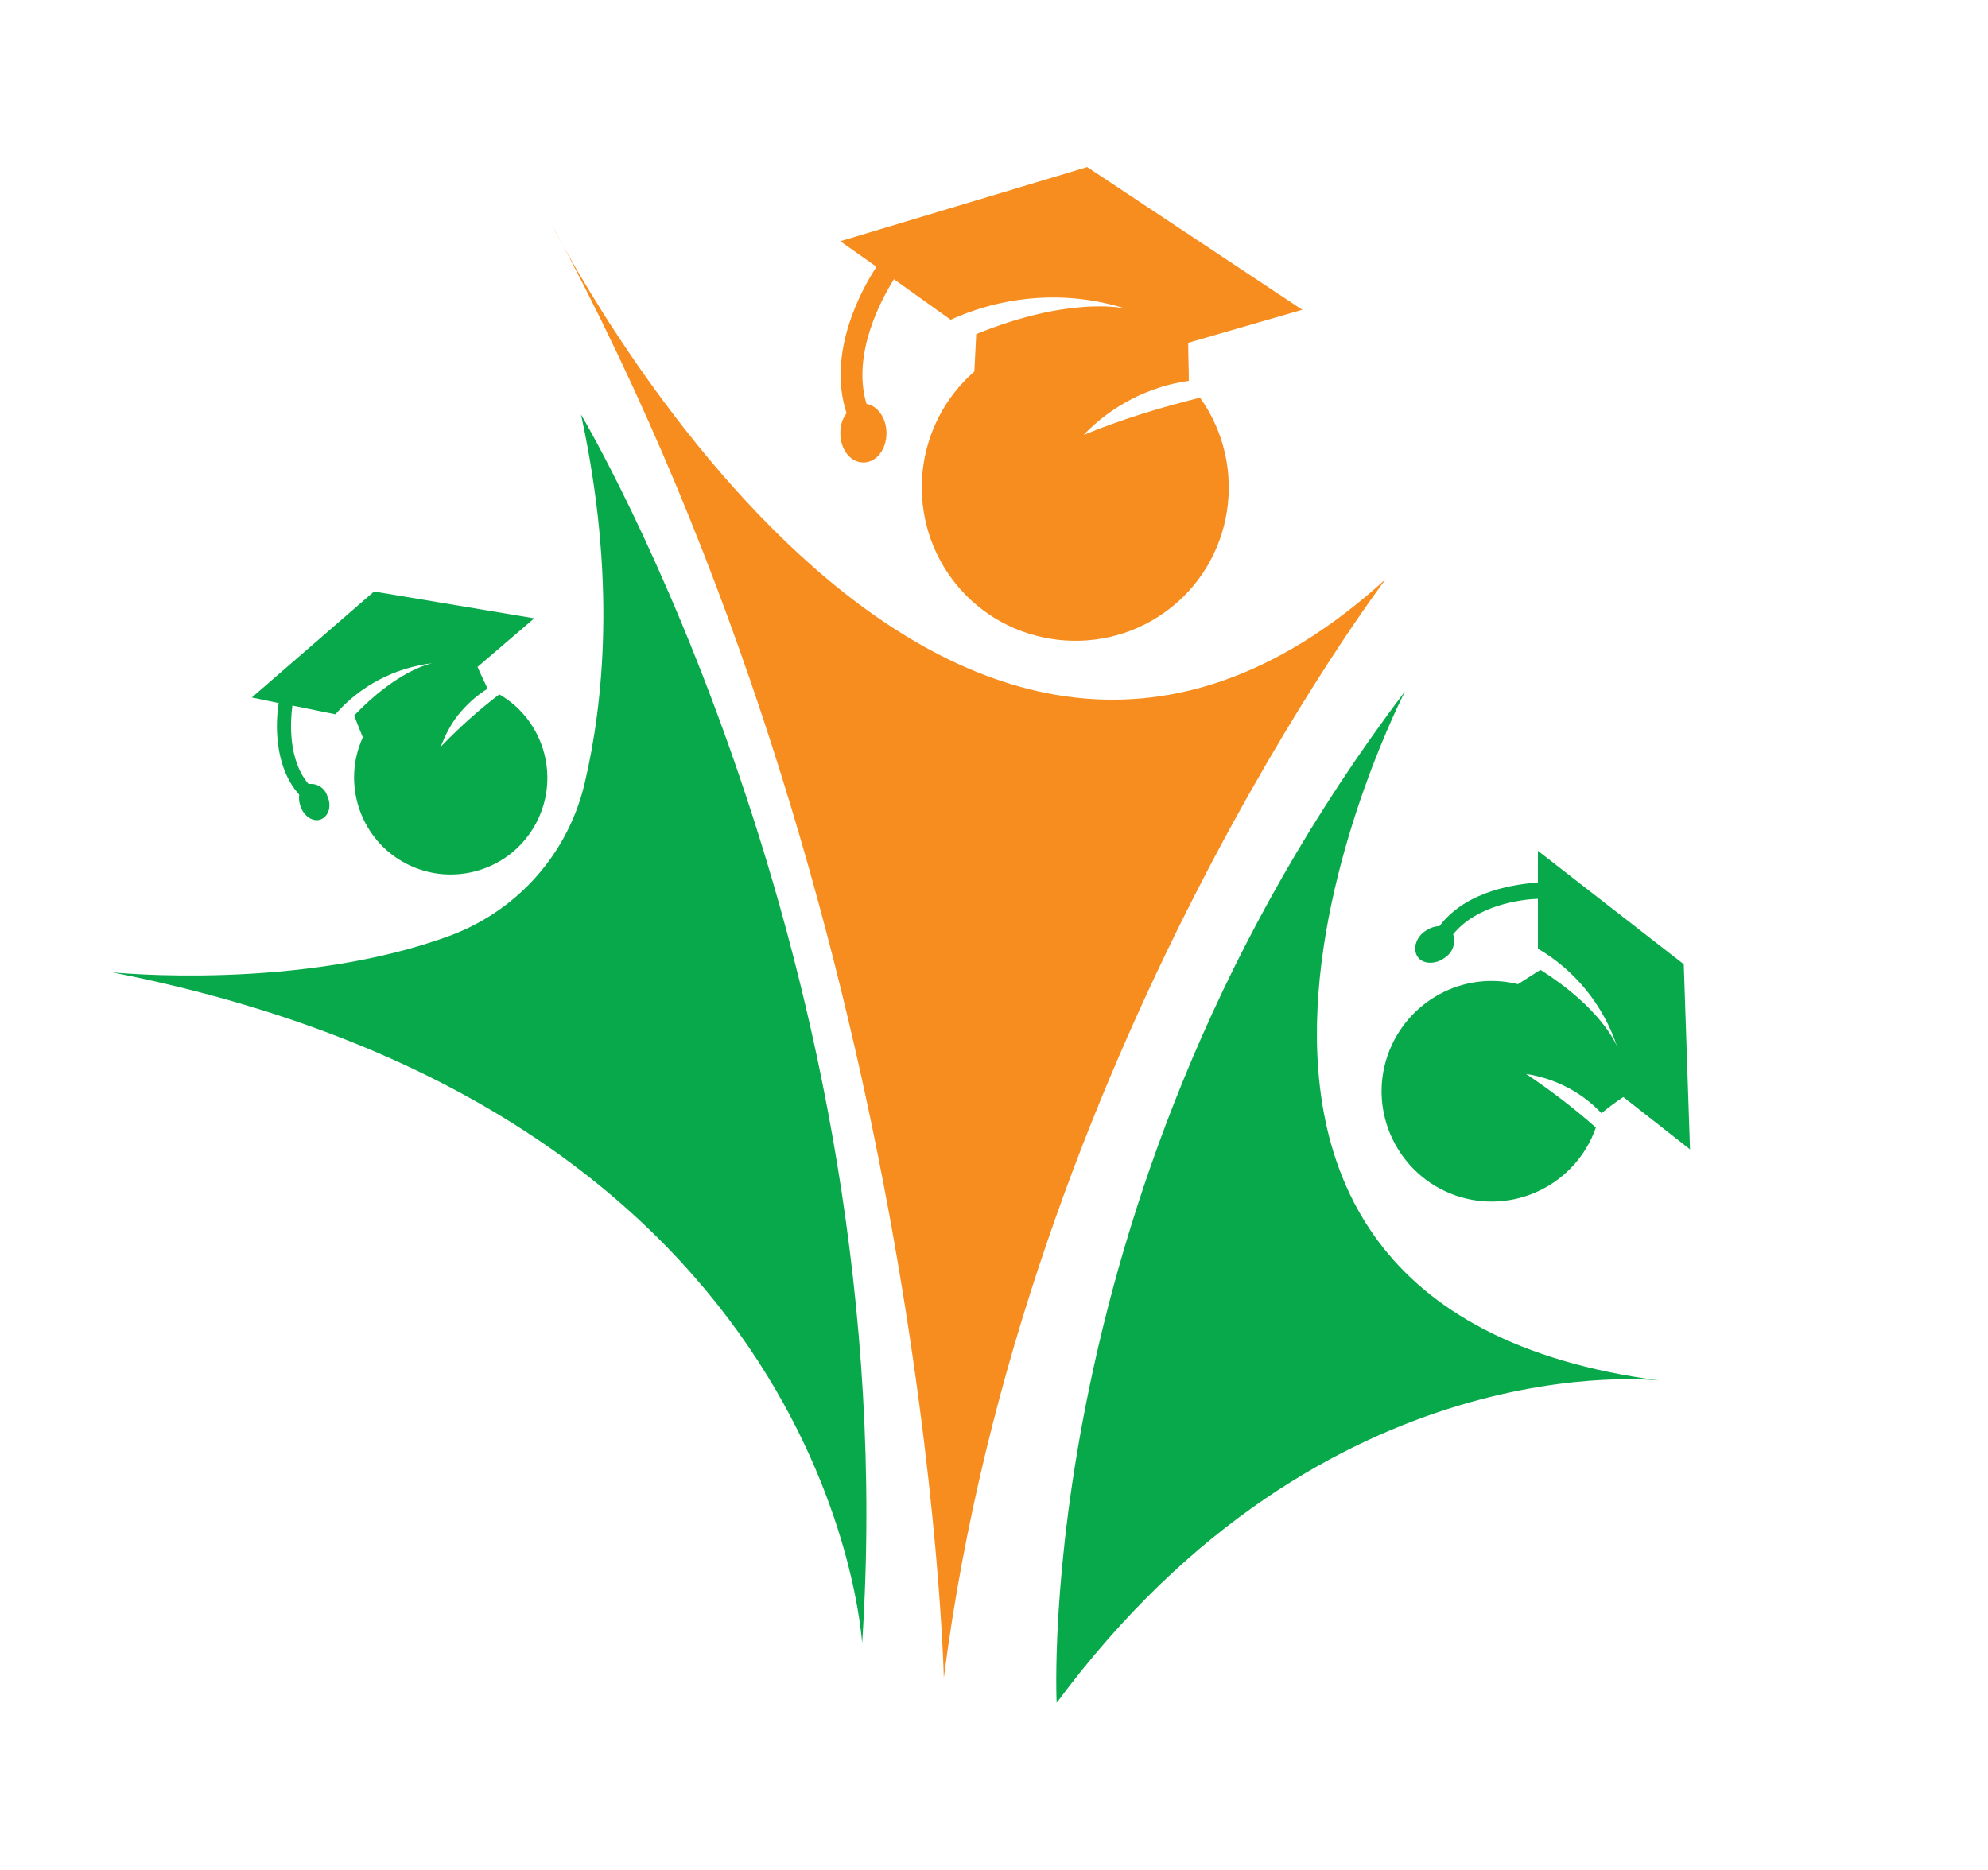 <?xml version="1.0" encoding="utf-8"?>
<!-- Generator: Adobe Illustrator 25.2.0, SVG Export Plug-In . SVG Version: 6.00 Build 0)  -->
<svg version="1.1" id="Layer_1" xmlns="http://www.w3.org/2000/svg" xmlns:xlink="http://www.w3.org/1999/xlink" x="0px" y="0px"
	 viewBox="0 0 318.9 300" style="enable-background:new 0 0 318.9 300;" xml:space="preserve">
<style type="text/css">
	.st0{fill:#08A94B;}
	.st1{fill:#F68D1E;}
</style>
<path class="st0" d="M169.5,273.2c0,0-4.2-83,55.9-162.3c0,0-51.1,98.6,40.9,110.6C266.2,221.5,212.7,214.9,169.5,273.2z"/>
<path class="st1" d="M88.5,36c0,0,61.7,122.6,133.8,56.9c0,0-58.1,76.5-70.9,176.3C151.4,269.2,148.8,147.4,88.5,36z"/>
<path class="st0" d="M18,156c0,0,30.2,3.1,54.5-6c10.7-4.1,18.7-13.2,21.3-24.4c3-12.7,5.1-32.9-0.6-59.1c0,0,52.3,87.8,45.1,197.1
	C138.2,263.6,134,178.9,18,156z"/>
<path class="st1" d="M192.5,63.8c7.9,11.1,5.4,26.5-5.6,34.4s-26.5,5.4-34.4-5.6c-7.4-10.3-5.8-24.6,3.8-33l0.3-6
	c14.5-5.9,22.9-4.3,23.9-4.1c-9.2-2.9-19.2-2.2-28,1.8l-9.1-6.5c-2,3.2-6.8,12-4.4,20c1.8,0.3,3.2,2.3,3.2,4.7
	c0,2.6-1.6,4.7-3.7,4.7s-3.7-2.1-3.7-4.7c0-1.2,0.3-2.3,1-3.2c-3.2-9.8,2.5-20,4.8-23.5l-5.8-4.1l39.6-11.9l34.5,22.9L190.6,55
	c0,2,0.1,4.1,0.1,6.1c-6.4,0.9-12.4,4-16.9,8.7C179.8,67.3,186.1,65.4,192.5,63.8z"/>
<path class="st0" d="M80.1,111.4c7.4,4.3,9.9,13.8,5.6,21.2c-4.3,7.4-13.8,9.9-21.2,5.6c-6.9-4-9.6-12.7-6.3-19.9l-1.4-3.5
	c6.8-7.1,12-8.3,12.6-8.4c-6,0.7-11.6,3.6-15.6,8.2l-6.9-1.4c-0.3,2.3-0.8,8.6,2.6,12.6c1.3-0.2,2.6,0.6,3,1.9
	c0.7,1.5,0.3,3.1-0.9,3.7s-2.7-0.3-3.3-1.8c-0.3-0.7-0.4-1.4-0.3-2.1c-4.3-4.8-3.7-12.2-3.3-14.7l-4.3-0.9l19.6-17l25.7,4.3
	l-9.1,7.8c0.5,1.2,1.1,2.3,1.6,3.5c-1.8,1.1-3.4,2.6-4.7,4.2c-1.2,1.5-2.1,3.3-2.8,5.1C73.7,116.7,76.8,113.9,80.1,111.4z"/>
<path class="st0" d="M256,180.9c-3.2,9.2-13.3,14.1-22.5,10.9c-9.2-3.2-14.1-13.3-10.9-22.5c3-8.6,12-13.6,20.9-11.4l3.6-2.3
	c9.5,6,12,11.6,12.3,12.3c-2.2-6.6-6.7-12.2-12.7-15.7v-8c-2.7,0.1-9.8,1-13.6,5.7c0.5,1.4-0.1,3-1.4,3.8c-1.5,1.1-3.5,1-4.3-0.2
	s-0.3-3.1,1.2-4.1c0.7-0.5,1.5-0.8,2.3-0.8c4.4-5.9,12.8-6.8,15.8-7v-5.1l23.4,18.2l1,29.7l-10.7-8.4c-1.2,0.8-2.4,1.7-3.5,2.6
	c-3.2-3.4-7.5-5.6-12.1-6.3C248.7,174.9,252.5,177.8,256,180.9z"/>
<path class="st1" d="M250.6,60.4v0.1V60.4L250.6,60.4z"/>
</svg>
